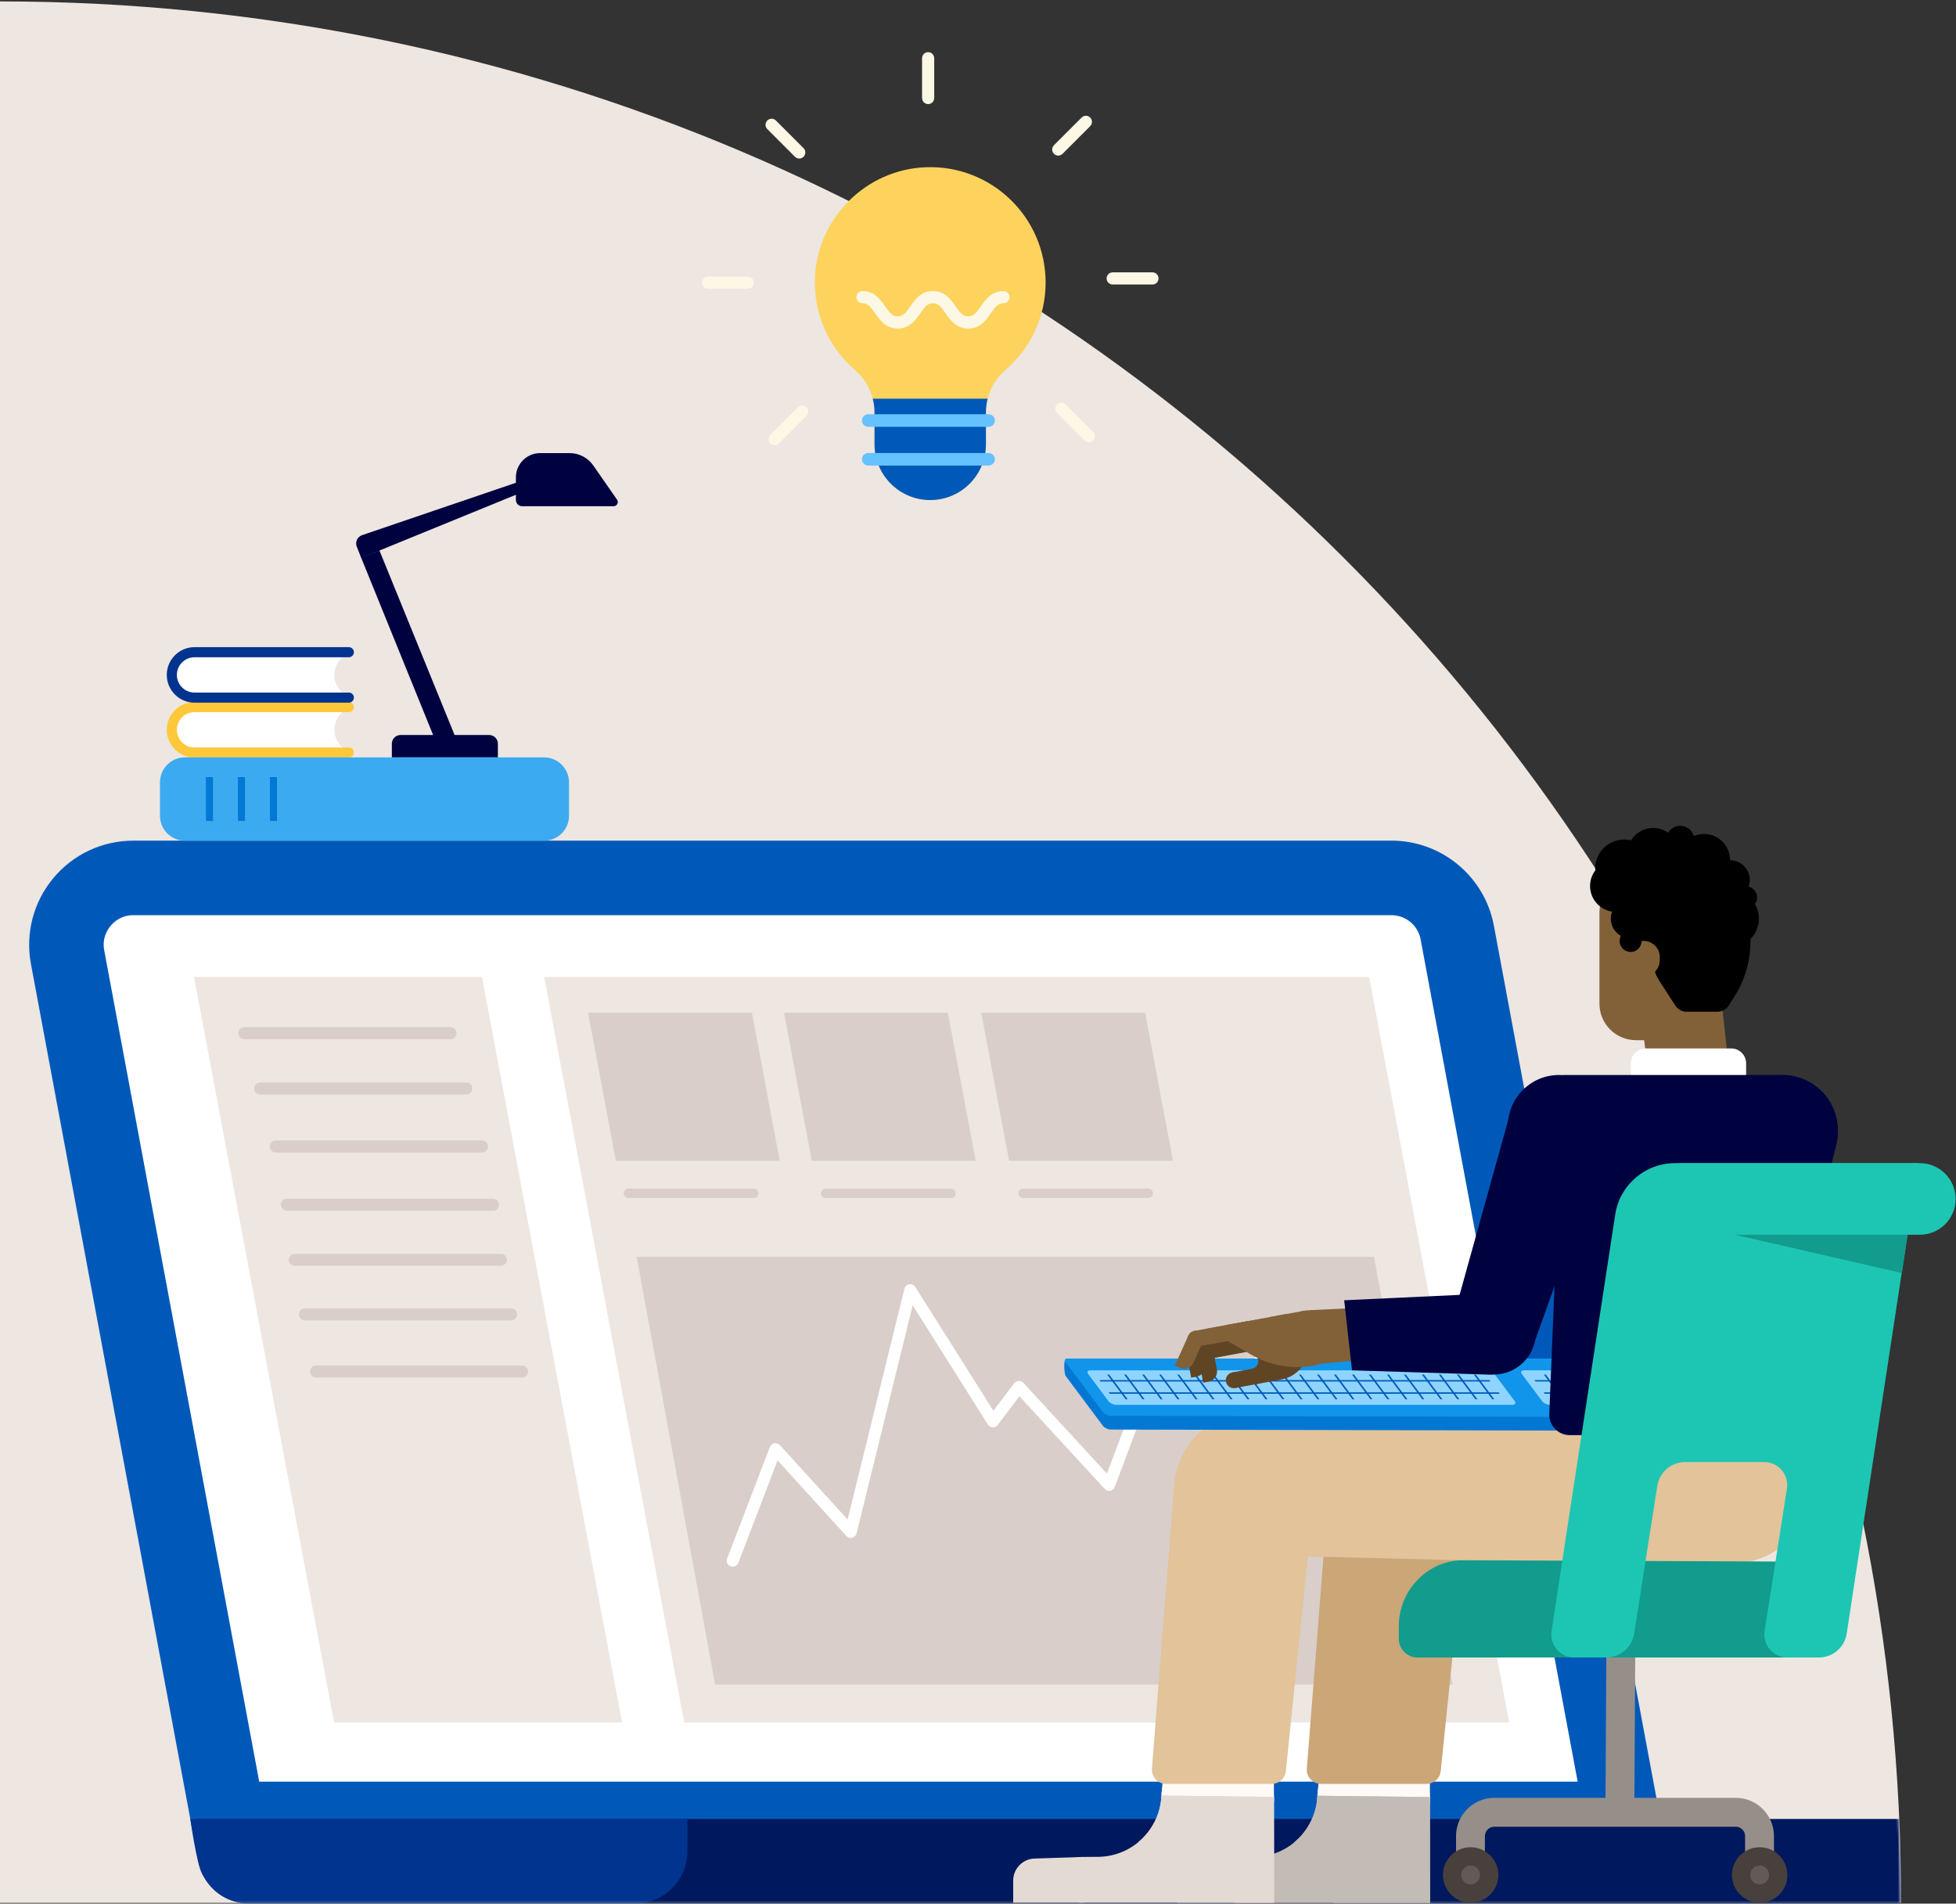 <?xml version="1.0" encoding="UTF-8"?>
<svg xmlns="http://www.w3.org/2000/svg" width="926" height="901" viewBox="0 0 926 901" fill="none">
  <rect x="0" y="0" width="926" height="901" fill="#333333" stroke="none"/>
  <path d="M900 900.672C900 403.612 497.054 0.672 0 0.672V900.672H900Z" fill="#EDE6E1"></path>
  <mask id="mask0_5158_6718" style="mask-type:luminance" maskUnits="userSpaceOnUse" x="0" y="1" width="900" height="900">
    <path d="M899.631 900.826C899.631 403.971 496.85 1.195 0 1.195V900.826H899.631Z" fill="white"></path>
  </mask>
  <g mask="url(#mask0_5158_6718)">
    <path d="M110.952 861.937L37.815 434.37L54.693 417.492L682.917 419.367L769.181 873.189L110.952 861.937Z" fill="#0059B9"></path>
    <path d="M110.952 861.937L37.815 434.37L54.693 417.492L682.917 419.367L769.181 873.189L110.952 861.937Z" fill="white"></path>
    <path d="M789.315 878.566H93.379L14.639 456.196C11.959 441.738 15.813 426.97 25.21 415.667C34.608 404.37 48.428 397.887 63.127 397.887H658.754C682.516 397.887 702.908 414.845 707.242 438.203L789.315 878.566ZM122.718 843.28H746.881L672.547 444.642C671.314 437.997 665.515 433.173 658.754 433.173H63.127C57.402 433.173 53.912 436.343 52.342 438.233C50.769 440.118 48.291 444.13 49.334 449.762L122.718 843.28Z" fill="#0059B9"></path>
    <path d="M899.263 900.966H118.195C104.531 900.966 93.453 889.888 93.453 876.223V860.922H924.005V876.223C924.005 889.888 912.927 900.966 899.263 900.966Z" fill="#00185D"></path>
    <path d="M300.697 900.966H118.195C109.18 900.966 100.569 896.629 95.579 886.738C93.006 881.636 90.089 860.922 90.089 860.922H325.439V876.223C325.439 889.888 314.362 900.966 300.697 900.966Z" fill="#00348F"></path>
  </g>
  <path d="M228.178 462.449H91.873L158.164 815.254H294.469L228.178 462.449Z" fill="#EDE6E1"></path>
  <path d="M648.17 462.449H257.637L323.927 815.254H714.46L648.17 462.449Z" fill="#EDE6E1"></path>
  <path d="M355.954 479.312H278.394L291.559 549.38H369.12L355.954 479.312Z" fill="#D9CEC9"></path>
  <path d="M650.48 594.84H301.415L338.564 797.291H687.628L650.48 594.84Z" fill="#D9CEC9"></path>
  <path d="M448.712 479.312H371.151L384.317 549.38H461.878L448.712 479.312Z" fill="#D9CEC9"></path>
  <path d="M542.118 479.312H464.558L477.723 549.38H555.284L542.118 479.312Z" fill="#D9CEC9"></path>
  <path d="M213.281 491.855H115.708C114.138 491.855 112.866 490.583 112.866 489.013C112.866 487.444 114.138 486.172 115.708 486.172H213.281C214.851 486.172 216.123 487.444 216.123 489.013C216.123 490.583 214.851 491.855 213.281 491.855Z" fill="#D9CEC9"></path>
  <path d="M220.73 518.042H123.156C121.587 518.042 120.314 516.77 120.314 515.201C120.314 513.632 121.587 512.359 123.156 512.359H220.73C222.299 512.359 223.572 513.632 223.572 515.201C223.572 516.77 222.299 518.042 220.73 518.042Z" fill="#D9CEC9"></path>
  <path d="M228.178 545.484H130.604C129.035 545.484 127.763 544.212 127.763 542.642C127.763 541.073 129.035 539.801 130.604 539.801H228.178C229.748 539.801 231.02 541.073 231.02 542.642C231.02 544.212 229.748 545.484 228.178 545.484Z" fill="#D9CEC9"></path>
  <path d="M233.392 573.042H135.818C134.249 573.042 132.977 571.77 132.977 570.201C132.977 568.632 134.249 567.359 135.818 567.359H233.392C234.961 567.359 236.233 568.632 236.233 570.201C236.233 571.77 234.961 573.042 233.392 573.042Z" fill="#D9CEC9"></path>
  <path d="M237.116 599.113H139.543C137.973 599.113 136.701 597.841 136.701 596.271C136.701 594.702 137.973 593.43 139.543 593.43H237.116C238.686 593.43 239.958 594.702 239.958 596.271C239.958 597.841 238.686 599.113 237.116 599.113Z" fill="#D9CEC9"></path>
  <path d="M241.958 624.937H144.385C142.815 624.937 141.543 623.665 141.543 622.095C141.543 620.526 142.815 619.254 144.385 619.254H241.958C243.527 619.254 244.8 620.526 244.8 622.095C244.8 623.665 243.527 624.937 241.958 624.937Z" fill="#D9CEC9"></path>
  <path d="M247.172 651.996H149.598C148.029 651.996 146.757 650.723 146.757 649.154C146.757 647.585 148.029 646.312 149.598 646.312H247.172C248.741 646.312 250.013 647.585 250.013 649.154C250.013 650.723 248.741 651.996 247.172 651.996Z" fill="#D9CEC9"></path>
  <path d="M356.795 567.044H297.492C296.268 567.044 295.276 566.052 295.276 564.829C295.276 563.605 296.268 562.613 297.492 562.613H356.795C358.019 562.613 359.011 563.605 359.011 564.829C359.011 566.052 358.019 567.044 356.795 567.044Z" fill="#D9CEC9"></path>
  <path d="M450.202 567.044H390.898C389.674 567.044 388.683 566.052 388.683 564.829C388.683 563.605 389.674 562.613 390.898 562.613H450.202C451.425 562.613 452.417 563.605 452.417 564.829C452.417 566.052 451.425 567.044 450.202 567.044Z" fill="#D9CEC9"></path>
  <path d="M543.608 567.044H484.304C483.081 567.044 482.089 566.052 482.089 564.829C482.089 563.605 483.081 562.613 484.304 562.613H543.608C544.832 562.613 545.823 563.605 545.823 564.829C545.823 566.052 544.832 567.044 543.608 567.044Z" fill="#D9CEC9"></path>
  <path d="M346.881 741.552C346.543 741.552 346.199 741.491 345.864 741.363C344.399 740.801 343.667 739.158 344.228 737.692L364.467 684.894C364.82 683.973 365.625 683.301 366.594 683.119C367.564 682.936 368.558 683.269 369.222 683.999L401.274 719.216L428.159 609.995C428.431 608.888 429.338 608.051 430.463 607.869C431.59 607.685 432.714 608.194 433.321 609.157L470.288 667.723L480.131 654.717C480.639 654.046 481.419 653.634 482.26 653.593C483.096 653.557 483.917 653.888 484.487 654.507L524.039 697.479L542.655 647.952C542.978 647.093 543.696 646.443 544.583 646.206C545.469 645.97 546.417 646.176 547.125 646.763L577.513 671.883L603.561 625.991C603.965 625.278 604.658 624.774 605.461 624.61C606.266 624.445 607.1 624.635 607.752 625.131L650.889 657.933C652.138 658.883 652.381 660.666 651.431 661.915C650.481 663.165 648.697 663.407 647.449 662.457L606.899 631.623L580.785 677.634C580.37 678.365 579.654 678.874 578.827 679.026C578.002 679.179 577.15 678.957 576.503 678.421L546.574 653.68L527.735 703.8C527.388 704.723 526.587 705.401 525.618 705.589C524.65 705.778 523.653 705.451 522.985 704.725L482.61 660.86L472.343 674.427C471.78 675.171 470.883 675.601 469.957 675.551C469.025 675.511 468.172 675.017 467.674 674.229L432.081 617.84L405.519 725.749C405.268 726.768 404.476 727.566 403.458 727.824C402.441 728.083 401.364 727.759 400.658 726.983L368.123 691.235L349.535 739.726C349.101 740.857 348.024 741.552 346.881 741.552Z" fill="white"></path>
  <path d="M846.229 705.774L843.204 668.875H776.336L780.484 709.962L846.229 705.774Z" fill="#0278D4"></path>
  <path d="M813.384 740.025C831.508 740.025 846.201 725.332 846.201 707.208C846.201 689.083 831.508 674.391 813.384 674.391C795.259 674.391 780.566 689.083 780.566 707.208C780.566 725.332 795.259 740.025 813.384 740.025Z" fill="#E2C39A"></path>
  <path d="M729.591 705.774L722.61 670.651L799.485 668.875L795.337 709.962L729.591 705.774Z" fill="#E2C39A"></path>
  <path d="M762.436 740.025C780.561 740.025 795.253 725.332 795.253 707.208C795.253 689.083 780.561 674.391 762.436 674.391C744.312 674.391 729.619 689.083 729.619 707.208C729.619 725.332 744.312 740.025 762.436 740.025Z" fill="#E2C39A"></path>
  <path d="M815.677 716.664H751.659V740.026H815.677V716.664Z" fill="#E2C39A"></path>
  <path d="M820.012 740.027C841.132 740.027 858.254 722.906 858.254 701.785C858.254 680.665 841.132 663.543 820.012 663.543C798.891 663.543 781.77 680.665 781.77 701.785C781.77 722.906 798.891 740.027 820.012 740.027Z" fill="#E2C39A"></path>
  <path d="M650.287 878.134C665.011 878.134 676.946 866.198 676.946 851.475C676.946 836.752 665.011 824.816 650.287 824.816C635.564 824.816 623.629 836.752 623.629 851.475C623.629 866.198 635.564 878.134 650.287 878.134Z" fill="#FFFAF5"></path>
  <path d="M626.928 814.148L677.003 817.42L676.93 852.537L623.725 849.373L626.928 814.148Z" fill="#FFFAF5"></path>
  <path d="M576.45 878.052C591.173 878.052 603.108 866.116 603.108 851.393C603.108 836.67 591.173 824.734 576.45 824.734C561.726 824.734 549.791 836.67 549.791 851.393C549.791 866.116 561.726 878.052 576.45 878.052Z" fill="#FFFAF5"></path>
  <path d="M553.09 814.066L603.165 822.618L603.092 852.455L549.887 849.291L553.09 814.066Z" fill="#FFFAF5"></path>
  <path d="M579.643 843.145C594.366 843.145 606.301 831.21 606.301 816.487C606.301 801.764 594.366 789.828 579.643 789.828C564.92 789.828 552.984 801.764 552.984 816.487C552.984 831.21 564.92 843.145 579.643 843.145Z" fill="#E2491B"></path>
  <path d="M622.087 708.083L608.747 838.251C608.398 841.704 605.49 844.334 602.019 844.334H552.088C548.135 844.334 545.025 840.958 545.348 837.018L555.828 703.953L622.087 708.083Z" fill="#E2C39A"></path>
  <path d="M589.071 738.425C607.457 738.425 622.361 723.52 622.361 705.134C622.361 686.748 607.457 671.844 589.071 671.844C570.685 671.844 555.78 686.748 555.78 705.134C555.78 723.52 570.685 738.425 589.071 738.425Z" fill="#E2C39A"></path>
  <path d="M676.945 850.584L677.003 900.653H640.361H618.136H585.823V900.65C579.858 900.634 575.026 895.797 575.026 889.828C575.026 883.859 579.858 879.021 585.823 879.006V878.998L594.068 878.939C610.047 878.602 623.014 865.906 623.687 849.938L623.695 849.946L676.945 850.584Z" fill="#C3BCB6"></path>
  <path d="M612.704 872.026C612.722 872.006 612.738 871.983 612.756 871.963C619.133 866.669 623.313 858.814 623.687 849.938L623.696 849.946L676.946 850.583L676.972 873.089V900.654H640.361H639.322H631.166C629.414 888.637 622.495 878.318 612.704 872.026Z" fill="#C3BCB6"></path>
  <path d="M695.414 708.083L682.074 838.251C681.725 841.704 678.817 844.334 675.346 844.334H625.415C621.462 844.334 618.352 840.958 618.675 837.018L629.155 703.953L695.414 708.083Z" fill="#CBA677"></path>
  <path d="M766.15 740.31L710.823 738.953L683.966 738.295L589.786 735.985L587.755 669.594L765.595 670.611L766.15 740.31Z" fill="#E2C39A"></path>
  <path d="M590.041 736.124C608.427 736.124 623.332 721.219 623.332 702.833C623.332 684.448 608.427 669.543 590.041 669.543C571.656 669.543 556.751 684.448 556.751 702.833C556.751 721.219 571.656 736.124 590.041 736.124Z" fill="#E2C39A"></path>
  <path d="M766.776 740.107C785.955 740.107 801.503 724.559 801.503 705.38C801.503 686.2 785.955 670.652 766.776 670.652C747.597 670.652 732.049 686.2 732.049 705.38C732.049 724.559 747.597 740.107 766.776 740.107Z" fill="#E2C39A"></path>
  <path d="M770.445 677.172L525.868 676.628C524.539 676.628 522.881 675.849 522.163 674.889L504.504 651.265C503.787 650.305 503.401 643.164 504.73 643.164L749.95 649.527C751.278 649.527 752.936 650.305 753.654 651.265L771.5 668.674C772.218 669.634 771.773 677.172 770.445 677.172Z" fill="#0278D4"></path>
  <path d="M770.445 670.653L525.868 670.108C524.54 670.108 522.881 669.33 522.164 668.37L504.505 644.746C503.787 643.786 504.282 643.008 505.61 643.008H749.95C751.278 643.008 752.937 643.786 753.654 644.746L771.313 668.37C772.031 669.33 771.774 670.653 770.445 670.653Z" fill="#1195EB"></path>
  <path d="M715.983 664.909H528.465C527.137 664.909 525.479 664.131 524.761 663.171L515.158 650.324C514.441 649.364 514.936 648.586 516.264 648.586H703.781C705.109 648.586 706.768 649.364 707.486 650.324L717.088 663.171C717.806 664.131 717.311 664.909 715.983 664.909Z" fill="#8FD4FF"></path>
  <path d="M758.419 664.909H733.765C732.437 664.909 730.778 664.131 730.061 663.171L720.458 650.324C719.74 649.364 720.235 648.586 721.564 648.586H746.218C747.546 648.586 749.205 649.364 749.922 650.324L759.525 663.171C760.243 664.131 759.748 664.909 758.419 664.909Z" fill="#8FD4FF"></path>
  <path d="M748.664 653.891H726.976L726.477 653.223H748.164L748.664 653.891Z" fill="#0059B9"></path>
  <path d="M752.992 659.68H731.305L730.805 659.012H752.492L752.992 659.68Z" fill="#0059B9"></path>
  <path d="M748.583 662.311H747.658L738.896 650.59H739.822L748.583 662.311Z" fill="#0059B9"></path>
  <path d="M740.573 662.311H739.648L730.887 650.59H731.812L740.573 662.311Z" fill="#0059B9"></path>
  <path d="M705.645 653.891H521.017L520.518 653.223H705.145L705.645 653.891Z" fill="#0059B9"></path>
  <path d="M709.973 659.68H525.346L524.846 659.012H709.473L709.973 659.68Z" fill="#0059B9"></path>
  <path d="M541.862 662.311H540.937L532.176 650.59H533.101L541.862 662.311Z" fill="#0059B9"></path>
  <path d="M533.851 662.311H532.926L524.164 650.59H525.089L533.851 662.311Z" fill="#0059B9"></path>
  <path d="M558.418 662.311H557.493L548.731 650.59H549.657L558.418 662.311Z" fill="#0059B9"></path>
  <path d="M550.407 662.311H549.482L540.721 650.59H541.646L550.407 662.311Z" fill="#0059B9"></path>
  <path d="M574.974 662.311H574.049L565.287 650.59H566.212L574.974 662.311Z" fill="#0059B9"></path>
  <path d="M566.963 662.311H566.038L557.276 650.59H558.201L566.963 662.311Z" fill="#0059B9"></path>
  <path d="M591.53 662.311H590.605L581.844 650.59H582.769L591.53 662.311Z" fill="#0059B9"></path>
  <path d="M583.52 662.311H582.595L573.833 650.59H574.758L583.52 662.311Z" fill="#0059B9"></path>
  <path d="M608.086 662.311H607.161L598.399 650.59H599.324L608.086 662.311Z" fill="#0059B9"></path>
  <path d="M600.075 662.311H599.15L590.389 650.59H591.314L600.075 662.311Z" fill="#0059B9"></path>
  <path d="M624.643 662.311H623.718L614.956 650.59H615.881L624.643 662.311Z" fill="#0059B9"></path>
  <path d="M616.632 662.311H615.707L606.945 650.59H607.87L616.632 662.311Z" fill="#0059B9"></path>
  <path d="M641.198 662.311H640.273L631.512 650.59H632.437L641.198 662.311Z" fill="#0059B9"></path>
  <path d="M633.188 662.311H632.263L623.501 650.59H624.426L633.188 662.311Z" fill="#0059B9"></path>
  <path d="M657.754 662.311H656.829L648.067 650.59H648.992L657.754 662.311Z" fill="#0059B9"></path>
  <path d="M649.743 662.311H648.818L640.057 650.59H640.982L649.743 662.311Z" fill="#0059B9"></path>
  <path d="M674.311 662.311H673.386L664.624 650.59H665.549L674.311 662.311Z" fill="#0059B9"></path>
  <path d="M666.3 662.311H665.375L656.613 650.59H657.538L666.3 662.311Z" fill="#0059B9"></path>
  <path d="M690.867 662.311H689.942L681.181 650.59H682.106L690.867 662.311Z" fill="#0059B9"></path>
  <path d="M682.857 662.311H681.932L673.17 650.59H674.095L682.857 662.311Z" fill="#0059B9"></path>
  <path d="M707.423 662.311H706.498L697.736 650.59H698.661L707.423 662.311Z" fill="#0059B9"></path>
  <path d="M699.412 662.311H698.487L689.726 650.59H690.651L699.412 662.311Z" fill="#0059B9"></path>
  <path d="M563.957 878.43L585.721 877.73V877.738C585.73 877.738 585.74 877.735 585.75 877.735C591.718 877.735 596.556 882.574 596.556 888.542C596.556 894.511 591.718 899.349 585.75 899.349C585.74 899.349 585.73 899.346 585.721 899.346V899.35H553.497V888.89C553.497 883.113 558.18 878.43 563.957 878.43Z" fill="#2C2C2C"></path>
  <path d="M603.106 850.502L603.165 900.571H566.522H544.298H511.984V900.568C506.019 900.552 501.188 895.714 501.188 889.746C501.188 883.777 506.019 878.939 511.984 878.924V878.916L520.23 878.857C536.209 878.52 549.175 865.824 549.848 849.855L549.857 849.864L603.106 850.502Z" fill="#E4DAD4"></path>
  <path d="M538.865 871.944C538.883 871.924 538.899 871.901 538.917 871.881C545.294 866.587 549.474 858.732 549.848 849.855L549.857 849.864L603.107 850.501L603.133 873.007V900.572H566.522H565.484H557.327C555.575 888.554 548.656 878.236 538.865 871.944Z" fill="#E4DAD4"></path>
  <path d="M490.118 879.653L511.882 878.953V878.961C511.892 878.961 511.901 878.958 511.911 878.958C517.879 878.958 522.717 883.797 522.717 889.765C522.717 895.733 517.879 900.572 511.911 900.572C511.901 900.572 511.892 900.569 511.882 900.569V900.572H479.658V890.112C479.658 884.336 484.341 879.653 490.118 879.653Z" fill="#E4DAD4"></path>
  <path d="M802.391 531.086C812.797 529.775 820.17 519.083 818.859 508.677L814.035 465.402L775.885 472.614L781.176 514.618C782.486 525.024 791.985 532.397 802.391 531.086Z" fill="#826139"></path>
  <path d="M774.478 492.328H788.561C802.873 492.328 814.475 480.725 814.475 466.413V432.489C814.475 418.176 802.873 406.574 788.561 406.574H783.116C768.804 406.574 757.202 418.176 757.202 432.489V475.051C757.202 484.593 764.937 492.328 774.478 492.328Z" fill="#826139"></path>
  <path d="M826.641 524.007H772.055V503.31C772.055 499.398 775.226 496.227 779.138 496.227H819.558C823.47 496.227 826.641 499.398 826.641 503.31V524.007Z" fill="white"></path>
  <path d="M840.85 679.269H743.185C737.86 679.269 733.52 674.998 733.435 669.674L739.992 508.797H845.223L850.602 669.513C850.604 674.9 846.237 679.269 840.85 679.269Z" fill="#000240"></path>
  <path d="M738.06 557.231C751.433 557.231 762.275 546.389 762.275 533.016C762.275 519.642 751.433 508.801 738.06 508.801C724.686 508.801 713.845 519.642 713.845 533.016C713.845 546.389 724.686 557.231 738.06 557.231Z" fill="#000240"></path>
  <path d="M843.912 561.094C858.353 561.094 870.059 549.388 870.059 534.947C870.059 520.507 858.353 508.801 843.912 508.801C829.472 508.801 817.766 520.507 817.766 534.947C817.766 549.388 829.472 561.094 843.912 561.094Z" fill="#000240"></path>
  <path d="M843.912 561.969C858.353 561.969 870.059 550.263 870.059 535.822C870.059 521.382 858.353 509.676 843.912 509.676C829.472 509.676 817.766 521.382 817.766 535.822C817.766 550.263 829.472 561.969 843.912 561.969Z" fill="#000240"></path>
  <path d="M824.303 655.274C836.536 655.274 846.452 645.358 846.452 633.125C846.452 620.893 836.536 610.977 824.303 610.977C812.071 610.977 802.154 620.893 802.154 633.125C802.154 645.358 812.071 655.274 824.303 655.274Z" fill="#000240"></path>
  <path d="M802.568 628.848L845.448 639.715L868.873 543.603L818.564 529.273L802.568 628.848Z" fill="#000240"></path>
  <path d="M707.152 650.589C718.183 650.589 727.126 641.646 727.126 630.615C727.126 619.583 718.183 610.641 707.152 610.641C696.12 610.641 687.178 619.583 687.178 630.615C687.178 641.646 696.12 650.589 707.152 650.589Z" fill="#000240"></path>
  <path d="M725.257 638.582L687.859 624.122L715.19 525.871L759.853 542.066L725.257 638.582Z" fill="#000240"></path>
  <path d="M620 620.144L688.961 616.703L688.11 639.613L619.213 646.049L620 620.144Z" fill="#826139"></path>
  <path d="M640.057 648.592L705.151 650.64L705.151 650.635C705.832 650.619 706.521 650.573 707.215 650.482C717.742 649.113 725.518 639.448 724.583 628.897C723.649 618.345 714.358 610.902 703.831 612.272L636.354 615.443L640.057 648.592Z" fill="#000240"></path>
  <path d="M569.24 639.609L570.402 645.87C570.896 648.533 569.139 651.093 566.477 651.59L563.907 652.07L561.852 640.989L569.24 639.609Z" fill="#604525"></path>
  <path d="M574.94 641.984L576.101 648.245C576.595 650.908 574.839 653.468 572.176 653.965L569.606 654.445L567.551 643.364L574.94 641.984Z" fill="#604525"></path>
  <path d="M569.539 640.641C571.615 640.641 573.298 638.959 573.298 636.883C573.298 634.808 571.615 633.125 569.539 633.125C567.464 633.125 565.781 634.808 565.781 636.883C565.781 638.959 567.464 640.641 569.539 640.641Z" fill="#826139"></path>
  <path d="M601.833 630.047L564.889 636.945L566.268 644.334L603.212 637.436L601.833 630.047Z" fill="#604525"></path>
  <path d="M584.072 657.044C586.147 657.044 587.83 655.361 587.83 653.286C587.83 651.21 586.147 649.527 584.072 649.527C581.996 649.527 580.313 651.21 580.313 653.286C580.313 655.361 581.996 657.044 584.072 657.044Z" fill="#604525"></path>
  <path d="M566.218 637.437L591.72 632.675L590.564 625.312L564.864 630.043L566.218 637.437Z" fill="#826139"></path>
  <path d="M569.422 635.251L565.013 644.902C563.924 647.382 561.032 648.51 558.551 647.423L556.156 646.374L562.537 632.234L569.422 635.251Z" fill="#826139"></path>
  <path d="M566 637.388C568.076 637.388 569.759 635.705 569.759 633.629C569.759 631.554 568.076 629.871 566 629.871C563.925 629.871 562.242 631.554 562.242 633.629C562.242 635.705 563.925 637.388 566 637.388Z" fill="#826139"></path>
  <path d="M592.832 628.349L595.607 643.506C595.987 645.546 594.642 647.509 592.602 647.89L593.982 655.279L606.928 652.841C615.089 651.317 620.47 643.466 618.946 635.304L617.341 626.704C616.704 623.292 613.481 621.371 610.07 622.008L580.336 627.211L592.832 628.349Z" fill="#604525"></path>
  <path d="M583.383 649.592L584.763 656.98L595.846 654.911L594.466 647.522L583.383 649.592Z" fill="#604525"></path>
  <path d="M572.544 636.259C574.62 636.259 576.303 634.576 576.303 632.5C576.303 630.425 574.62 628.742 572.544 628.742C570.469 628.742 568.786 630.425 568.786 632.5C568.786 634.576 570.469 636.259 572.544 636.259Z" fill="#826139"></path>
  <path d="M610.178 629.297L608.81 621.969L571.854 628.807L573.234 636.196L610.178 629.297Z" fill="#826139"></path>
  <path d="M619.762 646.574C627.051 646.574 632.959 640.666 632.959 633.377C632.959 626.088 627.051 620.18 619.762 620.18C612.473 620.18 606.564 626.088 606.564 633.377C606.564 640.666 612.473 646.574 619.762 646.574Z" fill="#826139"></path>
  <path d="M617.415 620.391L622.168 646.354C611.89 648.235 601.277 646.381 592.246 641.126L576.238 631.81L602.18 627.084L601.488 623.306L617.415 620.391Z" fill="#826139"></path>
  <path d="M832.698 434.808C832.698 432.266 831.992 429.894 830.785 427.855C831.441 426.984 831.844 425.913 831.844 424.74C831.844 422.276 830.126 420.224 827.827 419.685C828.183 418.695 828.386 417.632 828.386 416.519C828.386 411.34 824.188 407.142 819.009 407.142L819.003 407.142C819.004 407.103 819.009 407.066 819.009 407.027C819.009 400.225 813.495 394.711 806.694 394.711C804.987 394.711 803.361 395.06 801.883 395.688C801.08 392.907 798.521 390.871 795.482 390.871C793.027 390.871 790.889 392.201 789.731 394.176C787.718 392.741 785.261 391.889 782.6 391.889C778.166 391.889 774.291 394.241 772.122 397.757C771.091 397.508 770.02 397.362 768.912 397.362C761.352 397.362 755.223 403.491 755.223 411.051C755.223 411.346 755.249 411.635 755.267 411.926C753.705 413.99 752.768 416.554 752.768 419.342C752.768 425.497 757.287 430.582 763.186 431.496C762.796 432.527 762.573 433.64 762.573 434.808C762.573 438.87 765.161 442.319 768.774 443.622C769.55 446.781 770.139 444.56 771.95 447.302L777.743 446.966L782.616 454.869C782.696 458.115 783.658 461.28 785.42 464.013L793.067 475.88C794.266 477.74 796.328 478.864 798.541 478.864H812.974C815.21 478.864 817.29 477.717 818.482 475.826L821.225 471.478C826.104 463.743 828.694 454.785 828.694 445.64V444.482C831.167 442.005 832.698 438.585 832.698 434.808Z" fill="black"></path>
  <path d="M839.825 881.196H826.155V869.047C826.155 866.598 824.164 864.607 821.715 864.607H707.421C704.972 864.607 702.981 866.598 702.981 869.047V881.196H689.312V869.047C689.312 859.061 697.435 850.938 707.421 850.938H821.715C831.701 850.938 839.825 859.061 839.825 869.047V881.196Z" fill="#968F89"></path>
  <path d="M773.696 860.606H760.026L760.49 779.895H774.159L773.696 860.606Z" fill="#968F89"></path>
  <path d="M696.218 900.572C703.468 900.572 709.346 894.694 709.346 887.444C709.346 880.194 703.468 874.316 696.218 874.316C688.968 874.316 683.091 880.194 683.091 887.444C683.091 894.694 688.968 900.572 696.218 900.572Z" fill="#48403C"></path>
  <path d="M696.218 891.915C698.689 891.915 700.692 889.913 700.692 887.442C700.692 884.972 698.689 882.969 696.218 882.969C693.748 882.969 691.745 884.972 691.745 887.442C691.745 889.913 693.748 891.915 696.218 891.915Z" fill="#625A55"></path>
  <path d="M833.061 900.572C840.311 900.572 846.189 894.694 846.189 887.444C846.189 880.194 840.311 874.316 833.061 874.316C825.811 874.316 819.934 880.194 819.934 887.444C819.934 894.694 825.811 900.572 833.061 900.572Z" fill="#48403C"></path>
  <path d="M833.061 891.915C835.532 891.915 837.534 889.913 837.534 887.442C837.534 884.972 835.532 882.969 833.061 882.969C830.591 882.969 828.588 884.972 828.588 887.442C828.588 889.913 830.591 891.915 833.061 891.915Z" fill="#625A55"></path>
  <path d="M861.67 784.513H671.02C666.165 784.513 662.229 780.577 662.229 775.722V769.575C662.229 752.789 675.836 738.473 692.623 738.473L861.67 739.181V784.513Z" fill="#119C8D"></path>
  <path d="M792.989 550.535C778.813 550.535 766.768 560.899 764.652 574.915L734.538 772.014C733.545 778.593 738.639 784.514 745.292 784.514H760.464C767.058 784.514 772.661 779.693 773.646 773.173L784.576 703.344C785.561 696.824 791.164 692.003 797.758 692.003H835.218C841.872 692.003 846.966 697.924 845.973 704.503L835.392 772.014C834.399 778.593 839.493 784.514 846.146 784.514H861.079C867.673 784.514 873.276 779.693 874.261 773.173L908.23 550.535H792.989Z" fill="#1DC6B2"></path>
  <path d="M903.875 579.406L801.506 579.853L900.384 602.55L903.875 579.406Z" fill="#119C8D"></path>
  <path d="M908.887 584.41H796.437C787.083 584.41 779.5 576.827 779.5 567.472C779.5 558.118 787.083 550.535 796.437 550.535H908.887C918.241 550.535 925.824 558.118 925.824 567.472C925.824 576.827 918.241 584.41 908.887 584.41Z" fill="#1DC6B2"></path>
  <path d="M773.217 462.087H778.154C782.356 462.087 785.762 458.68 785.762 454.478V452.968C785.762 448.766 782.356 445.359 778.154 445.359H776.492C774.683 445.359 773.217 446.826 773.217 448.635V462.087Z" fill="#826139"></path>
  <path d="M771.95 450.565C774.823 450.565 777.152 448.235 777.152 445.362C777.152 442.489 774.823 440.16 771.95 440.16C769.077 440.16 766.748 442.489 766.748 445.362C766.748 448.235 769.077 450.565 771.95 450.565Z" fill="black"></path>
  <path d="M171.413 253.294L248.865 226.926L250.387 231.664L171.014 264.092L168.899 258.721C168.035 256.526 169.18 254.054 171.413 253.294Z" fill="#000240"></path>
  <path d="M179.618 260.516L215.884 349.558L207.168 353.106L170.974 263.956L179.618 260.516Z" fill="#000240"></path>
  <path d="M185.506 358.508H235.707V352.018C235.707 349.734 233.855 347.883 231.572 347.883H189.641C187.357 347.883 185.506 349.734 185.506 352.018L185.506 358.508Z" fill="#000240"></path>
  <path d="M247.213 239.603H290.475C292.08 239.603 293.023 237.8 292.107 236.481L280.888 220.334C278.33 216.652 274.132 214.457 269.649 214.457H255.722C249.376 214.457 244.231 219.601 244.231 225.947V236.622C244.231 238.268 245.566 239.603 247.213 239.603Z" fill="#000240"></path>
  <path d="M158.312 345.419C158.312 341.457 160.387 337.986 163.507 336.019C164.128 335.627 163.857 334.672 163.123 334.672H92.092C86.156 334.672 81.345 339.483 81.345 345.419C81.345 351.354 86.156 356.166 92.092 356.166H163.123C163.857 356.166 164.128 355.211 163.507 354.819C160.387 352.852 158.312 349.381 158.312 345.419Z" fill="white"></path>
  <path d="M165.149 358.556H92.092C84.847 358.556 78.954 352.663 78.954 345.419C78.954 338.175 84.847 332.281 92.092 332.281H165.149C166.47 332.281 167.54 333.351 167.54 334.672C167.54 335.992 166.47 337.062 165.149 337.062H92.092C87.484 337.062 83.735 340.812 83.735 345.419C83.735 350.027 87.484 353.775 92.092 353.775H165.149C166.47 353.775 167.54 354.845 167.54 356.166C167.54 357.486 166.47 358.556 165.149 358.556Z" fill="#FFC83A"></path>
  <path d="M158.312 319.442C158.312 315.48 160.387 312.009 163.507 310.042C164.128 309.651 163.857 308.695 163.123 308.695H92.092C86.156 308.695 81.345 313.507 81.345 319.442C81.345 325.378 86.156 330.189 92.092 330.189H163.123C163.857 330.189 164.128 329.234 163.507 328.842C160.387 326.875 158.312 323.404 158.312 319.442Z" fill="white"></path>
  <path d="M165.149 332.58H92.092C84.847 332.58 78.954 326.686 78.954 319.443C78.954 312.198 84.847 306.305 92.092 306.305H165.149C166.47 306.305 167.54 307.375 167.54 308.695C167.54 310.016 166.47 311.086 165.149 311.086H92.092C87.484 311.086 83.735 314.835 83.735 319.443C83.735 324.05 87.484 327.799 92.092 327.799H165.149C166.47 327.799 167.54 328.869 167.54 330.189C167.54 331.51 166.47 332.58 165.149 332.58Z" fill="#00348F"></path>
  <path d="M257.562 397.92H87.552C81.027 397.92 75.738 392.631 75.738 386.107V370.294C75.738 363.77 81.027 358.48 87.552 358.48H257.562C264.087 358.48 269.376 363.77 269.376 370.294V386.107C269.376 392.631 264.087 397.92 257.562 397.92Z" fill="#3CAAF0"></path>
  <path d="M100.839 367.816H97.476V388.583H100.839V367.816Z" fill="#0278D4"></path>
  <path d="M115.99 367.816H112.627V388.583H115.99V367.816Z" fill="#0278D4"></path>
  <path d="M131.141 367.816H127.777V388.583H131.141V367.816Z" fill="#0278D4"></path>
  <path d="M439.397 49.271C437.808 49.271 436.52 47.983 436.52 46.394V27.561C436.52 25.972 437.808 24.684 439.397 24.684C440.986 24.684 442.274 25.972 442.274 27.561V46.394C442.274 47.983 440.986 49.271 439.397 49.271Z" fill="#FCF8E5"></path>
  <path d="M378.377 75.035C377.64 75.035 376.904 74.755 376.342 74.193L363.257 61.108C362.133 59.984 362.133 58.162 363.257 57.038C364.381 55.914 366.202 55.914 367.326 57.038L380.411 70.123C381.535 71.247 381.535 73.069 380.411 74.193C379.849 74.755 379.113 75.035 378.377 75.035Z" fill="#FCF8E5"></path>
  <path d="M354.006 136.634H335.173C333.584 136.634 332.296 135.346 332.296 133.756C332.296 132.167 333.584 130.879 335.173 130.879H354.006C355.595 130.879 356.883 132.167 356.883 133.756C356.883 135.346 355.595 136.634 354.006 136.634Z" fill="#FCF8E5"></path>
  <path d="M366.685 210.739C365.949 210.739 365.213 210.458 364.651 209.896C363.527 208.772 363.527 206.95 364.651 205.826L377.736 192.741C378.86 191.617 380.681 191.617 381.805 192.741C382.929 193.865 382.929 195.687 381.805 196.811L368.72 209.896C368.158 210.458 367.422 210.739 366.685 210.739Z" fill="#FCF8E5"></path>
  <path d="M515.474 209.344C514.738 209.344 514.002 209.063 513.44 208.501L500.355 195.416C499.231 194.293 499.231 192.47 500.355 191.347C501.479 190.223 503.3 190.223 504.424 191.347L517.509 204.432C518.633 205.555 518.633 207.378 517.509 208.501C516.947 209.063 516.211 209.344 515.474 209.344Z" fill="#FCF8E5"></path>
  <path d="M545.593 134.661H526.76C525.171 134.661 523.883 133.373 523.883 131.784C523.883 130.194 525.171 128.906 526.76 128.906H545.593C547.182 128.906 548.47 130.194 548.47 131.784C548.47 133.373 547.182 134.661 545.593 134.661Z" fill="#FCF8E5"></path>
  <path d="M500.996 73.641C500.26 73.641 499.523 73.361 498.961 72.799C497.837 71.675 497.837 69.853 498.961 68.729L512.046 55.644C513.169 54.52 514.991 54.52 516.115 55.644C517.239 56.767 517.239 58.59 516.115 59.713L503.031 72.799C502.469 73.361 501.732 73.641 500.996 73.641Z" fill="#FCF8E5"></path>
  <path d="M495.007 133.737C495.007 102.863 469.392 77.971 438.254 79.154C410.239 80.218 387.287 102.831 385.835 130.83C384.92 148.481 392.393 164.417 404.619 175.016C410.499 180.113 414.011 187.409 414.011 195.191V210.314C414.011 224.878 425.818 236.686 440.383 236.686C454.948 236.686 466.755 224.878 466.755 210.314V195.185C466.755 187.506 470.099 180.205 475.927 175.206C487.606 165.19 495.007 150.329 495.007 133.737Z" fill="#FDD35E"></path>
  <path d="M413.177 188.711C413.719 190.806 414.012 192.977 414.012 195.19V210.312C414.012 224.878 425.819 236.684 440.384 236.684C454.949 236.684 466.756 224.878 466.756 210.312V195.184C466.756 192.979 467.04 190.808 467.571 188.711H413.177Z" fill="#0059B9"></path>
  <path d="M468.012 202.02H411.038C409.396 202.02 408.065 200.688 408.065 199.047C408.065 197.405 409.396 196.074 411.038 196.074H468.012C469.653 196.074 470.984 197.405 470.984 199.047C470.984 200.688 469.653 202.02 468.012 202.02Z" fill="#66C2FF"></path>
  <path d="M468.012 220.352H411.038C409.396 220.352 408.065 219.021 408.065 217.379C408.065 215.737 409.396 214.406 411.038 214.406H468.012C469.653 214.406 470.984 215.737 470.984 217.379C470.984 219.021 469.653 220.352 468.012 220.352Z" fill="#66C2FF"></path>
  <path d="M458.365 155.503C452.69 155.503 449.901 151.498 447.66 148.279C445.543 145.24 444.222 143.521 441.676 143.521C439.134 143.521 437.814 145.24 435.699 148.278C433.459 151.497 430.671 155.503 424.999 155.503C419.325 155.503 416.536 151.497 414.295 148.278C412.18 145.24 410.86 143.521 408.316 143.521C406.727 143.521 405.438 142.232 405.438 140.643C405.438 139.054 406.727 137.766 408.316 137.766C413.989 137.766 416.778 141.771 419.019 144.99C421.134 148.029 422.455 149.748 424.999 149.748C427.541 149.748 428.861 148.029 430.976 144.991C433.215 141.771 436.003 137.766 441.676 137.766C447.352 137.766 450.141 141.771 452.382 144.99C454.499 148.029 455.82 149.748 458.365 149.748C460.911 149.748 462.232 148.028 464.349 144.99C466.59 141.771 469.379 137.766 475.054 137.766C476.644 137.766 477.932 139.054 477.932 140.643C477.932 142.232 476.644 143.521 475.054 143.521C472.509 143.521 471.188 145.24 469.071 148.279C466.83 151.498 464.041 155.503 458.365 155.503Z" fill="#FCF8E5"></path>
</svg>
